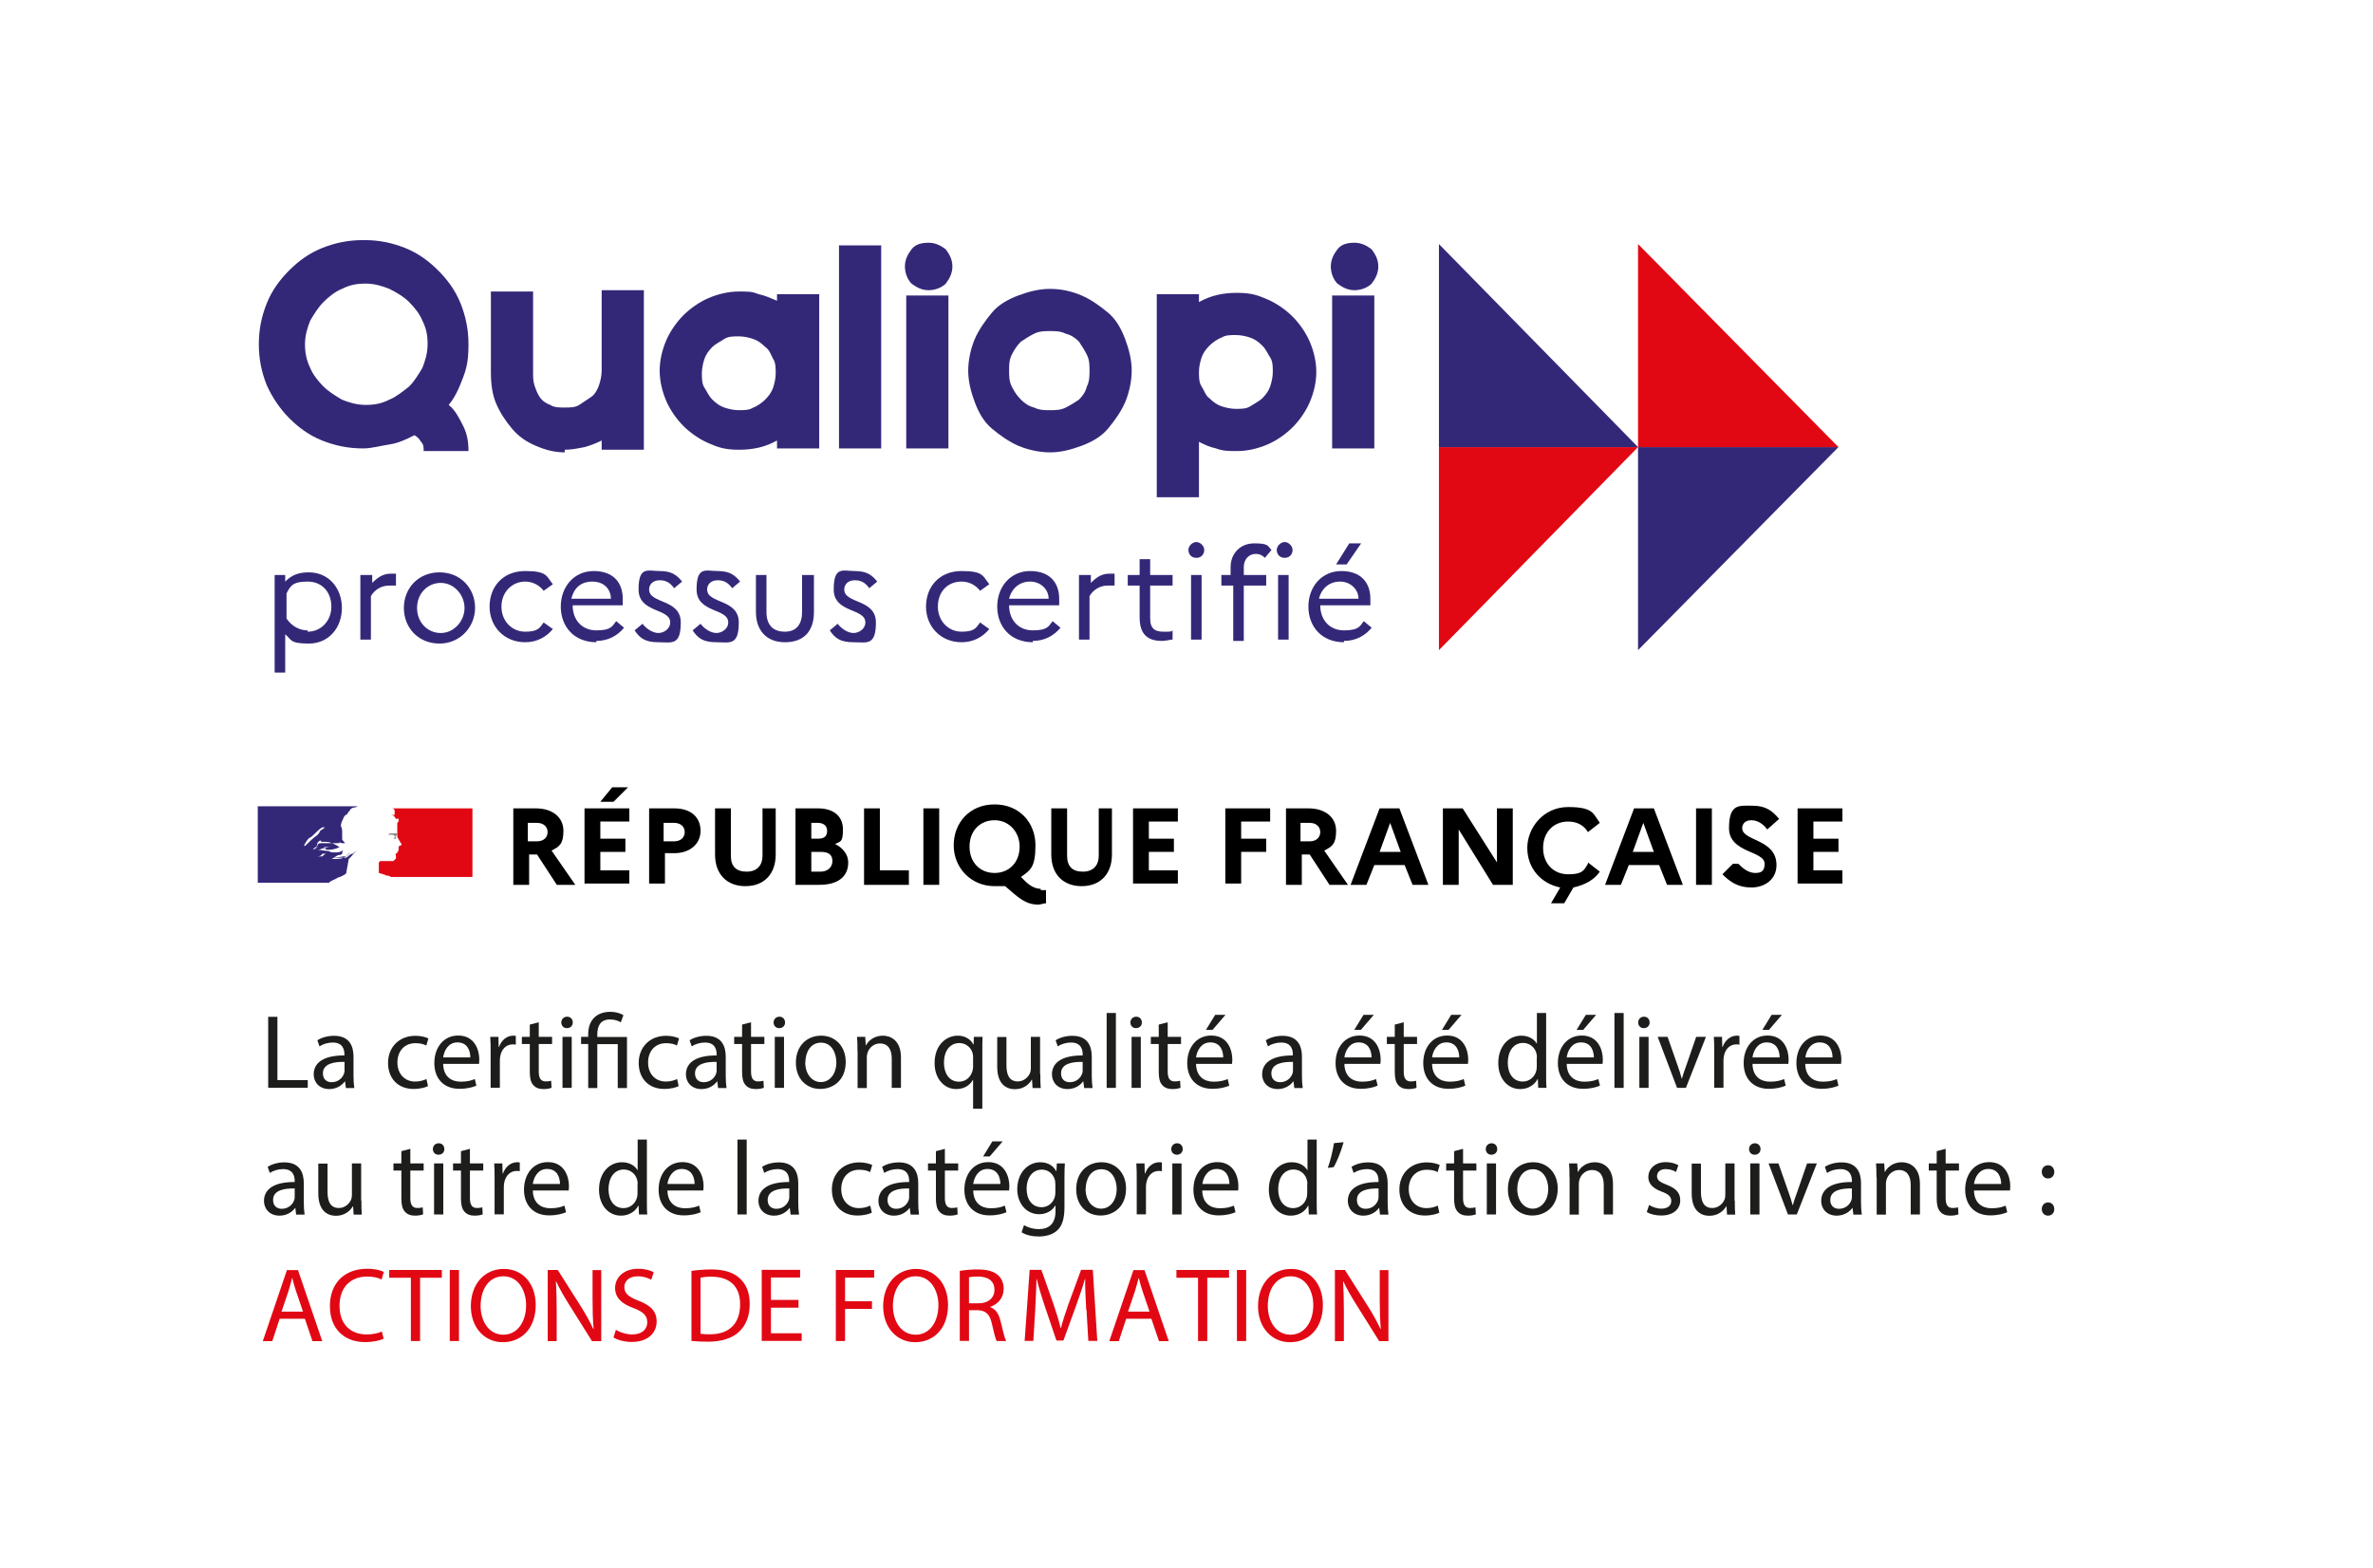 <?xml version="1.0" encoding="UTF-8"?>
<svg id="Calque_1" data-name="Calque 1" xmlns="http://www.w3.org/2000/svg" viewBox="0 0 179.97 118.9">
  <defs>
    <style>
      .cls-1, .cls-2 {
        fill: none;
      }

      .cls-3 {
        fill: #e10814;
      }

      .cls-4 {
        fill: gray;
      }

      .cls-5 {
        fill: #1d1d1b;
      }

      .cls-6 {
        isolation: isolate;
      }

      .cls-7 {
        fill: #fff;
      }

      .cls-2 {
        stroke: #000;
        stroke-miterlimit: 10;
        stroke-width: .2px;
      }

      .cls-8 {
        fill: #332878;
      }
    </style>
  </defs>
  <rect class="cls-7" width="179.97" height="118.9"/>
  <rect class="cls-1" x="19.73" y="18.51" width="119.7" height="31"/>
  <path class="cls-8" d="M20.83,43.61h.8v.5c.5-.5,1-.7,1.8-.7,1.5,0,2.5,1.2,2.5,2.7s-1,2.7-2.5,2.7-1.3-.3-1.8-.7v2.9h-.8v-7.4ZM23.33,47.91c1,0,1.8-.8,1.8-1.9s-.7-1.9-1.8-1.9-1.3.3-1.6.9v1.9c.4.6,1,.9,1.6.9h0v.1Z"/>
  <path class="cls-8" d="M27.43,43.61h.8v.6c.4-.4.8-.7,1.4-.7s.3,0,.4,0v.9h-.5c-.6,0-1.1.3-1.4.8v3.3h-.8v-4.9h.1Z"/>
  <path class="cls-8" d="M36.03,46.11c0,1.4-1.1,2.7-2.7,2.7s-2.7-1.2-2.7-2.7,1.1-2.7,2.7-2.7,2.7,1.2,2.7,2.7ZM35.23,46.11c0-1-.8-1.9-1.8-1.9s-1.8.8-1.8,1.9.8,1.9,1.8,1.9,1.8-.9,1.8-1.9Z"/>
  <path class="cls-8" d="M41.23,47.21l.7.5c-.5.6-1.2,1-2.1,1-1.6,0-2.7-1.2-2.7-2.7s1-2.7,2.7-2.7,1.6.4,2.1,1l-.7.5c-.3-.4-.8-.7-1.4-.7-1,0-1.8.8-1.8,1.9s.8,1.9,1.8,1.9,1.1-.3,1.4-.7Z"/>
  <path class="cls-8" d="M45.23,48.71c-1.7,0-2.7-1.2-2.7-2.7s1-2.7,2.5-2.7,2.2.9,2.2,2.1,0,.4,0,.5h-3.8c0,1.1.7,1.9,1.8,1.9s1.2-.3,1.5-.7l.6.5c-.5.6-1.2,1-2.1,1h0v.1ZM43.43,45.41h2.9c0-.7-.5-1.3-1.4-1.3s-1.4.5-1.6,1.3h.1Z"/>
  <path class="cls-8" d="M48.73,47.31c.3.4.8.7,1.2.7s.9-.3.9-.8c0-1.1-2.4-.7-2.4-2.5s.7-1.4,1.6-1.4,1.3.3,1.7.8l-.6.5c-.3-.4-.6-.6-1.1-.6s-.8.3-.8.7c0,1.1,2.4.7,2.4,2.5s-.7,1.5-1.7,1.5-1.4-.3-1.8-.9l.6-.5h0Z"/>
  <path class="cls-8" d="M53.13,47.31c.3.4.8.7,1.2.7s.9-.3.9-.8c0-1.1-2.4-.7-2.4-2.5s.7-1.4,1.6-1.4,1.3.3,1.7.8l-.6.5c-.3-.4-.6-.6-1.1-.6s-.8.3-.8.7c0,1.1,2.4.7,2.4,2.5s-.7,1.5-1.7,1.5-1.4-.3-1.8-.9l.6-.5h0Z"/>
  <path class="cls-8" d="M60.93,43.61h.8v2.8c0,1.5-.8,2.3-2.2,2.3s-2.2-.9-2.2-2.3v-2.8h.8v2.8c0,1,.5,1.5,1.4,1.5s1.3-.6,1.3-1.5v-2.8h.1Z"/>
  <path class="cls-8" d="M63.53,47.31c.3.4.8.7,1.2.7s.9-.3.9-.8c0-1.1-2.4-.7-2.4-2.5s.7-1.4,1.6-1.4,1.3.3,1.7.8l-.6.5c-.3-.4-.6-.6-1.1-.6s-.8.3-.8.7c0,1.1,2.4.7,2.4,2.5s-.7,1.5-1.7,1.5-1.4-.3-1.8-.9l.6-.5h0Z"/>
  <path class="cls-8" d="M74.33,47.21l.7.5c-.5.6-1.2,1-2.1,1-1.6,0-2.7-1.2-2.7-2.7s1-2.7,2.7-2.7,1.6.4,2.1,1l-.7.5c-.3-.4-.8-.7-1.4-.7-1.1,0-1.8.8-1.8,1.9s.8,1.9,1.8,1.9,1.1-.3,1.4-.7Z"/>
  <path class="cls-8" d="M78.33,48.71c-1.7,0-2.7-1.2-2.7-2.7s1-2.7,2.5-2.7,2.2.9,2.2,2.1,0,.4,0,.5h-3.8c0,1.1.7,1.9,1.8,1.9s1.2-.3,1.5-.7l.6.5c-.5.6-1.2,1-2.1,1h0v.1ZM76.63,45.41h2.9c0-.7-.6-1.3-1.4-1.3s-1.4.5-1.6,1.3h.1Z"/>
  <path class="cls-8" d="M81.93,43.61h.8v.6c.4-.4.8-.7,1.4-.7s.3,0,.4,0v.9h-.5c-.6,0-1.1.3-1.4.8v3.3h-.8v-4.9h.1Z"/>
  <path class="cls-8" d="M86.43,44.41h-.9v-.8h.9v-1.2h.8v1.2h1.7v.8h-1.7v2.5c0,.8.4,1,1,1s.6,0,.7-.1v.7c-.2,0-.5.1-.8.1-1.1,0-1.7-.5-1.7-1.8v-2.5h0v.1Z"/>
  <path class="cls-8" d="M90.13,41.71c0-.3.3-.6.6-.6s.6.3.6.6-.2.6-.6.6-.6-.3-.6-.6ZM90.33,43.61h.8v4.9h-.8v-4.9Z"/>
  <path class="cls-8" d="M93.33,43.61v-.6c0-1,.7-1.8,1.8-1.8s1,.2,1.3.5l-.5.6c-.2-.2-.4-.3-.7-.3-.5,0-.9.4-.9,1v.6h1.7v.8h-1.7v4.2h-.8v-4.2h-.9v-.8h.9-.2Z"/>
  <path class="cls-8" d="M96.83,41.71c0-.3.3-.6.6-.6s.6.3.6.6-.2.6-.6.6-.6-.3-.6-.6ZM96.93,43.61h.8v4.9h-.8v-4.9Z"/>
  <path class="cls-8" d="M101.93,48.71c-1.7,0-2.7-1.2-2.7-2.7s1-2.7,2.5-2.7,2.2.9,2.2,2.1,0,.4,0,.5h-3.8c0,1.1.7,1.9,1.8,1.9s1.2-.3,1.5-.7l.6.5c-.5.6-1.2,1-2.1,1h0v.1ZM100.13,45.41h2.9c0-.7-.6-1.3-1.4-1.3s-1.4.5-1.6,1.3h.1ZM101.33,42.81l1-1.6h.9l-1.1,1.6h-.8Z"/>
  <polygon class="cls-3" points="109.13 33.91 124.23 33.91 109.13 49.31 109.13 33.91"/>
  <polygon class="cls-8" points="109.13 33.91 124.23 33.91 109.13 18.51 109.13 33.91"/>
  <polygon class="cls-8" points="124.23 33.91 139.43 33.91 124.23 49.31 124.23 33.91"/>
  <polygon class="cls-3" points="124.23 33.91 139.43 33.91 124.23 18.51 124.23 33.91"/>
  <path class="cls-8" d="M26.45,65.15l.2-.2h0c.1-.1.2-.3.4-.4h.1-.1.1c-.1,0-.2,0-.4.2h0c-.2,0-.3.2-.5.3h-1.1s-.1,0-.2.1h0l-.2.2h0s.1,0,.2-.1h.1-.2c.4-.3.8-.2,1.2-.3h.1s.1,0,.2-.1l.2-.2h0c-.1.2-.3.3-.5.4s-.5.1-.7.1h-.2c.2-.1.3-.2.5-.3h0c.1,0,.2,0,.3-.1h-.1.1s0-.2.1-.3h0c-.1.1-.3.2-.5.2h-.3s-.2,0-.3-.1c-.3,0-.6-.1-.9-.1.1,0,.2,0,.4-.1.2,0,.4-.1.6-.1h-1.1c.1-.2.2-.3.4-.3h1.4s0-.2-.1-.2h0s.1.2.3.2h.2c0-.1-.2-.2-.2-.3h0v-.5c0-.2,0-.3-.1-.5,0-.2.1-.4.2-.6,0-.1.2-.3.3-.3,0-.1.1-.2.2-.3,0-.1.2-.2.3-.2s.3-.1.3-.1h-7.6v5.8h5.4c.2-.2.4-.2.7-.4.1,0,.5-.2.6-.3M24.75,64.35h.1-.2M23.05,64.15h0c.1-.2.2-.4.4-.6.1,0,.3-.2.4-.3.2-.2.4-.4.6-.5h.3-.1c-.1.1-.3.2-.4.3,0,.1-.1.2-.2.3h0c-.3.2-.6.5-.9.8M23.95,63.45h0s0,0,0,0M24.55,65.05h0M24.35,64.95h-.3c.1,0,.3,0,.4-.2h.3c-.1,0-.2.1-.3.2M24.55,64.25h-.4c-.1,0-.2.1-.4.2h0c0-.1.2-.2.3-.3h0l.1-.1h.1-.1.1-.2c0-.1.1-.3.3-.3h0v.1h.5-.1c.3,0,.7.2,1,.4-.2.1-.5.2-.8.2h-.2"/>
  <path class="cls-3" d="M35.83,61.31h-6.3.2s.2,0,.2.2v.3h-.3c.2,0,.3.1.4.3h.1c.1,0,0,0,0,0h0s0-.1.1,0v.2l-.1.1h0v1s0,.2.1.2c0,0,0,.1.1.2,0,.1.2.2.1.3,0,0-.1,0-.2.1v.2s0,.2-.1.2h0v.1s-.2,0-.1.2v.2s-.1.1-.2.2h-1l-.1.1h0v.1h0v.7s.4.1.6.2c.1,0,.2,0,.3.1h6.2v-5.8h0v.6Z"/>
  <path class="cls-4" d="M29.93,63.41h.1s-.1.1-.2.2h-.1.2-.1.2v-.2h0s.1-.1.1-.2h-.5s-.1,0-.2.1h.4"/>
  <path d="M38.83,61.31h1.8c1.3,0,2.1.7,2.1,1.7s-.3,1.2-.9,1.5l1.8,2.6h-1.4l-1.5-2.3h-.6v2.3h-1.2v-5.8h-.1ZM40.03,62.31v1.5h.7c.5,0,.8-.3.8-.7s-.3-.7-.8-.7h-.7v-.1Z"/>
  <path d="M44.33,61.31h3.4v1h-2.2v1.3h1.9v1h-1.9v1.4h2.2v1h-3.4v-5.8.1ZM45.53,60.81l.9-1.1h1.2l-1.1,1.1h-1.1.1Z"/>
  <path d="M49.23,61.31h1.9c1.3,0,2,.7,2,1.7s-.8,1.7-2,1.7h-.7v2.3h-1.2v-5.8.1ZM50.33,62.31v1.5h.8c.5,0,.8-.3.8-.7s-.3-.7-.8-.7h-.8v-.1Z"/>
  <path d="M57.63,61.31h1.2v3.5c0,1.5-.9,2.4-2.3,2.4s-2.3-.9-2.3-2.4v-3.5h1.2v3.6c0,.8.4,1.2,1.2,1.2s1.2-.5,1.2-1.2v-3.6h-.2Z"/>
  <path d="M60.33,61.31h1.7c1.2,0,1.9.6,1.9,1.6s-.2.9-.6,1.1c.6.3,1,.8,1,1.4,0,1.1-.8,1.7-2.2,1.7h-1.8v-5.8h0ZM61.53,62.31v1.3h.5c.5,0,.7-.2.7-.6s-.3-.6-.7-.6h-.5v-.1ZM61.53,64.61v1.5h.7c.5,0,.9-.3.9-.8s-.3-.7-.9-.7c0,0-.7,0-.7,0Z"/>
  <path d="M65.53,61.31h1.2v4.7h2.2v1.1h-3.4s0-5.8,0-5.8Z"/>
  <path d="M70.03,61.31h1.2v5.8h-1.2v-5.8Z"/>
  <path d="M78.93,67.51h.4v1c-.2,0-.4.1-.6.1-.7,0-1.2-.3-1.8-.8l-.7-.6h-.8c-1.8,0-3.1-1.4-3.1-3.1s1.2-3.1,3.1-3.1,3.1,1.4,3.1,3.1-.4,1.9-1.1,2.4l.3.3c.4.4.8.6,1.2.6h0v.1ZM77.33,64.21c0-1.1-.8-2-1.9-2s-1.9.8-1.9,2,.8,2,1.9,2,1.9-.8,1.9-2Z"/>
  <path d="M83.13,61.31h1.2v3.5c0,1.5-.9,2.4-2.3,2.4s-2.3-.9-2.3-2.4v-3.5h1.2v3.6c0,.8.4,1.2,1.2,1.2s1.2-.5,1.2-1.2v-3.6h-.2Z"/>
  <path d="M85.93,61.31h3.4v1h-2.2v1.3h1.9v1h-1.9v1.4h2.2v1h-3.4v-5.8.1Z"/>
  <path d="M92.93,61.31h3.4v1h-2.2v1.3h1.9v1h-1.9v2.4h-1.2v-5.8.1Z"/>
  <path d="M97.43,61.31h1.8c1.3,0,2.1.7,2.1,1.7s-.3,1.2-.9,1.5l1.8,2.6h-1.4l-1.5-2.3h-.6v2.3h-1.2v-5.8h-.1ZM98.63,62.31v1.5h.7c.5,0,.8-.3.8-.7s-.3-.7-.8-.7h-.7v-.1Z"/>
  <path d="M104.63,61.31h1.5l2.2,5.8h-1.2l-.6-1.5h-2.3l-.6,1.5h-1.2s2.2-5.8,2.2-5.8ZM106.23,64.61l-.8-2.2-.8,2.2h1.6Z"/>
  <path d="M109.43,61.31h1.5l2.6,4.1v-4.1h1.2v5.8h-1.5l-2.6-4.2v4.2h-1.2v-5.8Z"/>
  <path d="M120.43,65.41l.9.7c-.4.6-1.1,1-2,1.2l-.7,1.2h-1l.7-1.2c-1.5-.3-2.5-1.5-2.5-3s1.2-3.1,3.1-3.1,1.9.5,2.4,1.2l-.9.7c-.3-.5-.8-.8-1.5-.8-1.1,0-1.9.8-1.9,2s.8,2,1.9,2,1.2-.3,1.5-.8h0v-.1Z"/>
  <path d="M123.93,61.31h1.5l2.2,5.8h-1.2l-.6-1.5h-2.3l-.6,1.5h-1.2s2.2-5.8,2.2-5.8ZM125.43,64.61l-.8-2.2-.8,2.2h1.6Z"/>
  <path d="M128.63,61.31h1.2v5.8h-1.2v-5.8Z"/>
  <path d="M131.83,65.51c.4.4.8.7,1.3.7s.7-.2.7-.7c0-1-2.7-.8-2.7-2.7s.8-1.7,1.8-1.7,1.5.4,2,1l-.9.8c-.3-.4-.7-.7-1.2-.7s-.7.3-.7.6c0,1,2.6.8,2.6,2.8,0,1.1-.9,1.7-1.9,1.7s-1.6-.4-2.2-1l.8-.8h.4Z"/>
  <path d="M136.33,61.31h3.4v1h-2.2v1.3h1.9v1h-1.9v1.4h2.2v1h-3.4v-5.8.1Z"/>
  <path class="cls-8" d="M27.63,18.21c1.1,0,2.1.2,3.1.6s1.8,1,2.5,1.7,1.3,1.5,1.7,2.5c.4,1,.6,2,.6,3.1s-.1,1.7-.4,2.5-.6,1.5-1.1,2.1c.5.4.8,1,1.1,1.6.3.6.4,1.2.4,1.9h-3.4c0-.3,0-.5-.2-.7-.1-.2-.3-.4-.5-.5-.6.3-1.2.6-1.9.7-.7.1-1.3.3-2,.3-1.1,0-2.1-.2-3.1-.6s-1.8-1-2.5-1.7-1.3-1.6-1.7-2.5c-.4-1-.6-2-.6-3.1s.2-2.1.6-3.1,1-1.8,1.7-2.5,1.5-1.3,2.5-1.7,2-.6,3.1-.6h.1ZM23.13,26.11c0,.6.1,1.2.4,1.8.2.5.6,1,1,1.4s.9.7,1.4,1c.5.2,1.1.4,1.8.4s1.2-.1,1.8-.4c.5-.2,1-.6,1.5-1,.4-.4.7-.9,1-1.4.2-.5.4-1.1.4-1.8s-.1-1.2-.4-1.8c-.2-.5-.6-1-1-1.4s-.9-.7-1.5-1c-.5-.2-1.1-.4-1.8-.4s-1.2.1-1.8.4c-.5.2-1,.6-1.4,1s-.7.9-1,1.4c-.2.5-.4,1.1-.4,1.8Z"/>
  <path class="cls-8" d="M42.83,34.31c-.8,0-1.5-.2-2.2-.5s-1.3-.7-1.8-1.3-.9-1.2-1.2-1.9-.4-1.5-.4-2.4v-6.1h3.2v6.1c0,.4,0,.7.1,1s.2.6.4.9.5.5.8.6c.3.2.7.2,1.1.2s.8,0,1.1-.2.6-.4.9-.6.5-.6.6-.9.2-.7.2-1.1v-6.1h3.2v12.1h-3.2v-.7c-.4.2-.9.4-1.3.5-.5.1-1,.2-1.5.2h0v.2Z"/>
  <path class="cls-8" d="M58.93,22.31h3.2v11.7h-3.2v-.6c-.9.5-1.8.7-2.9.7s-1.6-.2-2.3-.5-1.4-.8-1.9-1.3-1-1.2-1.3-1.9c-.3-.7-.5-1.5-.5-2.3s.2-1.6.5-2.3c.3-.7.8-1.4,1.3-1.9s1.2-1,1.9-1.3,1.5-.5,2.3-.5,1,0,1.5.2c.5.1.9.3,1.4.5v-.6h0v.1ZM56.03,31.11c.4,0,.8,0,1.1-.2.3-.1.7-.4.9-.6.3-.3.5-.6.6-.9s.2-.7.2-1.1,0-.8-.2-1.1c-.2-.4-.3-.7-.6-.9-.3-.3-.6-.5-.9-.6-.3-.1-.7-.2-1.1-.2s-.8,0-1.1.2-.7.4-.9.6c-.3.3-.5.6-.6.9s-.2.7-.2,1.1,0,.8.2,1.1c.2.3.3.6.6.9s.6.5.9.6.7.2,1.1.2Z"/>
  <path class="cls-8" d="M66.83,18.61v15.4h-3.2v-15.4s3.2,0,3.2,0Z"/>
  <path class="cls-8" d="M70.43,18.41c.5,0,.9.2,1.3.5.3.4.5.8.5,1.3s-.2.9-.5,1.3c-.3.3-.8.5-1.3.5s-.9-.2-1.3-.5c-.3-.3-.5-.8-.5-1.3s.2-.9.5-1.3.8-.5,1.3-.5ZM71.53,22.41h.4v11.6h-3.2v-11.6s2.8,0,2.8,0Z"/>
  <path class="cls-8" d="M79.63,21.91c.9,0,1.7.2,2.4.5s1.4.8,2,1.3,1,1.2,1.3,2,.5,1.6.5,2.4-.2,1.7-.5,2.4-.8,1.4-1.3,2-1.2,1-2,1.3c-.8.3-1.6.5-2.4.5s-1.7-.2-2.4-.5-1.4-.8-2-1.3-1-1.2-1.3-2-.5-1.6-.5-2.4.2-1.7.5-2.4.8-1.4,1.3-2,1.2-1,2-1.3,1.6-.5,2.4-.5ZM79.63,31.11c.4,0,.8,0,1.2-.2s.7-.4,1-.6c.3-.3.5-.6.6-1,.2-.4.2-.8.2-1.2s0-.8-.2-1.2c-.2-.4-.4-.7-.6-1-.3-.3-.6-.5-1-.6-.4-.2-.8-.2-1.2-.2s-.8,0-1.2.2-.7.4-1,.6c-.3.3-.5.6-.7,1s-.2.8-.2,1.2,0,.8.2,1.2c.2.4.4.7.7,1,.3.3.6.5,1,.6.4.2.8.2,1.2.2Z"/>
  <path class="cls-8" d="M93.73,34.21c-.5,0-1,0-1.5-.2-.5-.1-.9-.3-1.3-.5v4.2h-3.2v-15.4h3.2v.6c.9-.5,1.8-.7,2.9-.7s1.6.2,2.3.5,1.4.8,1.9,1.3,1,1.2,1.3,1.9.5,1.5.5,2.3-.2,1.6-.5,2.3c-.3.7-.8,1.4-1.3,1.9s-1.2,1-1.9,1.3c-.7.3-1.5.5-2.3.5h-.1ZM93.73,25.41c-.4,0-.8,0-1.1.2-.3.1-.7.4-.9.6-.3.3-.5.6-.6.9s-.2.7-.2,1.1,0,.8.2,1.1.3.7.6.9c.3.3.6.5.9.6s.7.2,1.1.2.8,0,1.1-.2.7-.4.9-.6c.3-.3.5-.6.6-.9s.2-.7.2-1.1,0-.8-.2-1.1c-.2-.3-.3-.6-.6-.9-.3-.3-.6-.5-.9-.6s-.7-.2-1.1-.2Z"/>
  <path class="cls-8" d="M102.73,18.41c.5,0,.9.2,1.3.5.3.4.5.8.5,1.3s-.2.9-.5,1.3c-.3.3-.8.5-1.3.5s-.9-.2-1.3-.5c-.3-.3-.5-.8-.5-1.3s.2-.9.5-1.3.8-.5,1.3-.5ZM103.83,22.41h.4v11.6h-3.2v-11.6s2.8,0,2.8,0Z"/>
  <line class="cls-2" x1="125.73" y1="63.91" x2="125.73" y2="65.31"/>
  <g id="Cartouche_Charte" data-name="Cartouche Charte">
    <g class="cls-6">
      <g class="cls-6">
        <g class="cls-6">
          <path class="cls-5" d="M20.34,77.12h.7v4.8h2.3v.58h-3v-5.39Z"/>
          <path class="cls-5" d="M26.23,82.51l-.06-.49h-.02c-.22.3-.63.58-1.18.58-.78,0-1.18-.55-1.18-1.11,0-.94.83-1.45,2.33-1.44v-.08c0-.32-.09-.9-.88-.9-.36,0-.74.11-1.01.29l-.16-.46c.32-.21.78-.34,1.27-.34,1.18,0,1.47.81,1.47,1.58v1.45c0,.34.02.66.06.93h-.64ZM26.13,80.54c-.77-.02-1.64.12-1.64.87,0,.46.3.67.66.67.5,0,.82-.32.94-.65.02-.07.04-.15.04-.22v-.67Z"/>
        </g>
      </g>
      <g class="cls-6">
        <g class="cls-6">
          <path class="cls-5" d="M32.47,82.37c-.18.1-.59.22-1.11.22-1.17,0-1.93-.79-1.93-1.97s.82-2.06,2.08-2.06c.42,0,.78.1.98.2l-.16.54c-.17-.1-.43-.18-.82-.18-.89,0-1.37.66-1.37,1.46,0,.9.58,1.45,1.34,1.45.4,0,.66-.1.86-.19l.12.53Z"/>
        </g>
      </g>
      <g class="cls-6">
        <g class="cls-6">
          <path class="cls-5" d="M33.61,80.7c.02.95.62,1.34,1.33,1.34.5,0,.81-.09,1.07-.2l.12.5c-.25.11-.67.24-1.29.24-1.19,0-1.9-.78-1.9-1.95s.69-2.09,1.81-2.09c1.26,0,1.6,1.11,1.6,1.82,0,.14-.02.26-.02.33h-2.72ZM35.67,80.2c0-.45-.18-1.14-.98-1.14-.71,0-1.02.66-1.08,1.14h2.05Z"/>
        </g>
      </g>
      <g class="cls-6">
        <g class="cls-6">
          <path class="cls-5" d="M37.21,79.85c0-.46,0-.85-.03-1.21h.62l.02.76h.03c.18-.52.6-.85,1.07-.85.08,0,.14,0,.2.02v.66c-.07-.02-.14-.02-.24-.02-.5,0-.85.38-.94.9-.02.1-.03.21-.03.33v2.06h-.7v-2.66Z"/>
        </g>
      </g>
      <g class="cls-6">
        <g class="cls-6">
          <path class="cls-5" d="M40.86,77.53v1.11h1.01v.54h-1.01v2.09c0,.48.14.75.53.75.18,0,.32-.02.41-.05l.03.53c-.14.06-.35.1-.62.1-.33,0-.59-.1-.76-.3-.2-.21-.27-.55-.27-1.01v-2.11h-.6v-.54h.6v-.93l.69-.18Z"/>
          <path class="cls-5" d="M43.44,77.55c0,.24-.17.43-.45.43-.25,0-.42-.19-.42-.43s.18-.44.44-.44.43.19.43.44ZM42.66,82.51v-3.87h.7v3.87h-.7Z"/>
          <path class="cls-5" d="M44.61,82.51v-3.33h-.54v-.54h.54v-.21c0-1.02.6-1.69,1.69-1.69.36,0,.78.11.98.26l-.2.54c-.17-.12-.47-.22-.82-.22-.74,0-.96.52-.96,1.14v.19h2.25v3.87h-.7v-3.33h-1.55v3.33h-.7Z"/>
          <path class="cls-5" d="M51.48,82.37c-.18.1-.59.22-1.11.22-1.17,0-1.93-.79-1.93-1.97s.82-2.06,2.08-2.06c.42,0,.78.1.98.2l-.16.54c-.17-.1-.43-.18-.82-.18-.89,0-1.37.66-1.37,1.46,0,.9.58,1.45,1.34,1.45.4,0,.66-.1.86-.19l.12.53Z"/>
        </g>
      </g>
      <g class="cls-6">
        <g class="cls-6">
          <path class="cls-5" d="M54.46,82.51l-.06-.49h-.02c-.22.3-.63.58-1.18.58-.78,0-1.18-.55-1.18-1.11,0-.94.83-1.45,2.33-1.44v-.08c0-.32-.09-.9-.88-.9-.36,0-.74.11-1.01.29l-.16-.46c.32-.21.78-.34,1.27-.34,1.18,0,1.47.81,1.47,1.58v1.45c0,.34.02.66.06.93h-.64ZM54.35,80.54c-.77-.02-1.64.12-1.64.87,0,.46.3.67.66.67.5,0,.82-.32.94-.65.02-.07.04-.15.04-.22v-.67Z"/>
        </g>
      </g>
      <g class="cls-6">
        <g class="cls-6">
          <path class="cls-5" d="M56.96,77.53v1.11h1.01v.54h-1.01v2.09c0,.48.14.75.53.75.18,0,.32-.02.41-.05l.03.53c-.14.06-.35.1-.62.1-.33,0-.59-.1-.76-.3-.2-.21-.27-.55-.27-1.01v-2.11h-.6v-.54h.6v-.93l.69-.18Z"/>
          <path class="cls-5" d="M59.54,77.55c0,.24-.17.43-.45.43-.25,0-.42-.19-.42-.43s.18-.44.44-.44.43.19.43.44ZM58.76,82.51v-3.87h.7v3.87h-.7Z"/>
          <path class="cls-5" d="M64.14,80.54c0,1.43-.99,2.05-1.93,2.05-1.05,0-1.85-.77-1.85-1.99,0-1.29.85-2.05,1.92-2.05s1.86.81,1.86,1.99ZM61.07,80.58c0,.85.49,1.49,1.18,1.49s1.18-.63,1.18-1.5c0-.66-.33-1.49-1.16-1.49s-1.19.77-1.19,1.5Z"/>
          <path class="cls-5" d="M65.03,79.69c0-.4,0-.73-.03-1.05h.62l.04.64h.02c.19-.37.64-.73,1.28-.73.54,0,1.37.32,1.37,1.65v2.31h-.7v-2.23c0-.62-.23-1.14-.9-1.14-.46,0-.82.33-.94.72-.03.09-.05.21-.05.33v2.33h-.7v-2.82Z"/>
          <path class="cls-5" d="M73.8,81.91h-.02c-.21.38-.64.69-1.26.69-.9,0-1.64-.78-1.64-1.96,0-1.45.94-2.09,1.75-2.09.6,0,1,.3,1.19.67h.02l.02-.58h.66c-.02.33-.02.66-.02,1.06v4.39h-.7v-2.18ZM73.8,80.21c0-.1,0-.21-.03-.3-.1-.43-.48-.8-1.01-.8-.73,0-1.17.62-1.17,1.49,0,.77.37,1.44,1.14,1.44.46,0,.85-.28,1.01-.77.03-.1.06-.23.06-.34v-.73Z"/>
          <path class="cls-5" d="M78.9,81.46c0,.4,0,.75.03,1.06h-.62l-.04-.63h-.02c-.18.31-.59.72-1.28.72-.61,0-1.34-.34-1.34-1.7v-2.26h.7v2.14c0,.74.22,1.23.86,1.23.47,0,.8-.33.93-.64.04-.1.06-.23.06-.36v-2.38h.7v2.81Z"/>
          <path class="cls-5" d="M82.22,82.51l-.06-.49h-.02c-.22.3-.63.58-1.18.58-.78,0-1.18-.55-1.18-1.11,0-.94.83-1.45,2.33-1.44v-.08c0-.32-.09-.9-.88-.9-.36,0-.74.11-1.01.29l-.16-.46c.32-.21.78-.34,1.27-.34,1.18,0,1.47.81,1.47,1.58v1.45c0,.34.02.66.06.93h-.64ZM82.11,80.54c-.77-.02-1.64.12-1.64.87,0,.46.3.67.66.67.5,0,.82-.32.94-.65.02-.07.04-.15.04-.22v-.67Z"/>
          <path class="cls-5" d="M83.93,76.83h.7v5.68h-.7v-5.68Z"/>
          <path class="cls-5" d="M86.6,77.55c0,.24-.17.43-.45.43-.25,0-.42-.19-.42-.43s.18-.44.44-.44.43.19.43.44ZM85.82,82.51v-3.87h.7v3.87h-.7Z"/>
        </g>
      </g>
      <g class="cls-6">
        <g class="cls-6">
          <path class="cls-5" d="M88.56,77.53v1.11h1.01v.54h-1.01v2.09c0,.48.14.75.53.75.18,0,.32-.02.41-.05l.03.53c-.14.06-.35.1-.62.1-.33,0-.59-.1-.76-.3-.2-.21-.27-.55-.27-1.01v-2.11h-.6v-.54h.6v-.93l.69-.18Z"/>
        </g>
      </g>
      <g class="cls-6">
        <g class="cls-6">
          <path class="cls-5" d="M90.71,80.7c.02.95.62,1.34,1.33,1.34.5,0,.81-.09,1.07-.2l.12.5c-.25.11-.67.24-1.29.24-1.19,0-1.9-.78-1.9-1.95s.69-2.09,1.82-2.09c1.26,0,1.6,1.11,1.6,1.82,0,.14-.02.26-.02.33h-2.72ZM92.77,80.2c0-.45-.18-1.14-.98-1.14-.71,0-1.02.66-1.08,1.14h2.05ZM92.94,76.97l-.98,1.14h-.5l.7-1.14h.78Z"/>
          <path class="cls-5" d="M98.16,82.51l-.06-.49h-.02c-.22.3-.63.58-1.18.58-.78,0-1.18-.55-1.18-1.11,0-.94.83-1.45,2.33-1.44v-.08c0-.32-.09-.9-.88-.9-.36,0-.74.11-1.01.29l-.16-.46c.32-.21.78-.34,1.27-.34,1.18,0,1.47.81,1.47,1.58v1.45c0,.34.02.66.06.93h-.64ZM98.06,80.54c-.77-.02-1.64.12-1.64.87,0,.46.3.67.66.67.5,0,.82-.32.94-.65.02-.07.04-.15.04-.22v-.67Z"/>
          <path class="cls-5" d="M101.96,80.7c.02.95.62,1.34,1.33,1.34.5,0,.81-.09,1.07-.2l.12.5c-.25.11-.67.24-1.29.24-1.19,0-1.9-.78-1.9-1.95s.69-2.09,1.82-2.09c1.26,0,1.6,1.11,1.6,1.82,0,.14-.02.26-.02.33h-2.72ZM104.02,80.2c0-.45-.18-1.14-.98-1.14-.71,0-1.02.66-1.08,1.14h2.05ZM104.19,76.97l-.98,1.14h-.5l.7-1.14h.78Z"/>
        </g>
      </g>
      <g class="cls-6">
        <g class="cls-6">
          <path class="cls-5" d="M106.46,77.53v1.11h1.01v.54h-1.01v2.09c0,.48.14.75.53.75.18,0,.32-.02.41-.05l.03.53c-.14.06-.35.1-.62.1-.33,0-.59-.1-.76-.3-.2-.21-.27-.55-.27-1.01v-2.11h-.6v-.54h.6v-.93l.69-.18Z"/>
        </g>
      </g>
      <g class="cls-6">
        <g class="cls-6">
          <path class="cls-5" d="M108.61,80.7c.02.95.62,1.34,1.33,1.34.5,0,.81-.09,1.07-.2l.12.5c-.25.11-.67.24-1.29.24-1.19,0-1.9-.78-1.9-1.95s.69-2.09,1.81-2.09c1.26,0,1.6,1.11,1.6,1.82,0,.14-.02.26-.02.33h-2.72ZM110.67,80.2c0-.45-.18-1.14-.98-1.14-.71,0-1.02.66-1.08,1.14h2.05ZM110.84,76.97l-.98,1.14h-.5l.7-1.14h.78Z"/>
          <path class="cls-5" d="M117.26,76.83v4.68c0,.34,0,.74.03,1h-.63l-.03-.67h-.02c-.22.43-.69.76-1.32.76-.94,0-1.66-.79-1.66-1.97,0-1.29.79-2.08,1.74-2.08.59,0,.99.28,1.17.59h.02v-2.31h.7ZM116.56,80.22c0-.09,0-.21-.03-.3-.1-.45-.49-.82-1.02-.82-.73,0-1.16.64-1.16,1.5,0,.78.38,1.43,1.14,1.43.47,0,.9-.31,1.03-.84.02-.1.03-.19.03-.3v-.67Z"/>
          <path class="cls-5" d="M118.82,80.7c.02.95.62,1.34,1.33,1.34.5,0,.81-.09,1.07-.2l.12.5c-.25.11-.67.24-1.29.24-1.19,0-1.9-.78-1.9-1.95s.69-2.09,1.81-2.09c1.26,0,1.6,1.11,1.6,1.82,0,.14-.02.26-.02.33h-2.72ZM120.88,80.2c0-.45-.18-1.14-.98-1.14-.71,0-1.02.66-1.08,1.14h2.05ZM121.05,76.97l-.98,1.14h-.5l.7-1.14h.78Z"/>
          <path class="cls-5" d="M122.44,76.83h.7v5.68h-.7v-5.68Z"/>
          <path class="cls-5" d="M125.11,77.55c0,.24-.17.43-.45.43-.25,0-.42-.19-.42-.43s.18-.44.44-.44.43.19.43.44ZM124.33,82.51v-3.87h.7v3.87h-.7Z"/>
          <path class="cls-5" d="M126.47,78.64l.76,2.17c.13.35.23.67.31.99h.02c.09-.32.2-.64.33-.99l.75-2.17h.74l-1.52,3.87h-.67l-1.47-3.87h.75Z"/>
        </g>
      </g>
      <g class="cls-6">
        <g class="cls-6">
          <path class="cls-5" d="M130.01,79.85c0-.46,0-.85-.03-1.21h.62l.02.76h.03c.18-.52.6-.85,1.07-.85.08,0,.14,0,.2.02v.66c-.07-.02-.14-.02-.24-.02-.5,0-.85.38-.94.9-.02.1-.03.21-.03.33v2.06h-.7v-2.66Z"/>
        </g>
      </g>
      <g class="cls-6">
        <g class="cls-6">
          <path class="cls-5" d="M132.91,80.7c.02.95.62,1.34,1.33,1.34.5,0,.81-.09,1.07-.2l.12.5c-.25.11-.67.24-1.29.24-1.19,0-1.9-.78-1.9-1.95s.69-2.09,1.81-2.09c1.26,0,1.6,1.11,1.6,1.82,0,.14-.02.26-.02.33h-2.72ZM134.97,80.2c0-.45-.18-1.14-.98-1.14-.71,0-1.02.66-1.08,1.14h2.05ZM135.14,76.97l-.98,1.14h-.5l.7-1.14h.78Z"/>
          <path class="cls-5" d="M136.91,80.7c.02.95.62,1.34,1.33,1.34.5,0,.81-.09,1.07-.2l.12.5c-.25.11-.67.24-1.29.24-1.19,0-1.9-.78-1.9-1.95s.69-2.09,1.81-2.09c1.26,0,1.6,1.11,1.6,1.82,0,.14-.02.26-.02.33h-2.72ZM138.98,80.2c0-.45-.18-1.14-.98-1.14-.71,0-1.02.66-1.08,1.14h2.05Z"/>
        </g>
      </g>
      <g class="cls-6">
        <g class="cls-6">
          <path class="cls-5" d="M22.46,92.11l-.06-.49h-.02c-.22.3-.63.58-1.18.58-.78,0-1.18-.55-1.18-1.11,0-.94.83-1.45,2.33-1.44v-.08c0-.32-.09-.9-.88-.9-.36,0-.74.11-1.01.29l-.16-.46c.32-.21.78-.34,1.27-.34,1.18,0,1.47.81,1.47,1.58v1.45c0,.34.02.66.06.93h-.64ZM22.35,90.14c-.77-.02-1.64.12-1.64.87,0,.46.3.67.66.67.5,0,.82-.32.94-.65.02-.07.04-.15.04-.22v-.67Z"/>
          <path class="cls-5" d="M27.41,91.06c0,.4,0,.75.03,1.06h-.62l-.04-.63h-.02c-.18.31-.59.72-1.28.72-.61,0-1.34-.34-1.34-1.7v-2.26h.7v2.14c0,.74.22,1.23.86,1.23.47,0,.8-.33.93-.64.04-.1.06-.23.06-.36v-2.38h.7v2.81Z"/>
          <path class="cls-5" d="M31.12,87.13v1.11h1.01v.54h-1.01v2.09c0,.48.14.75.53.75.18,0,.32-.02.41-.05l.03.53c-.14.06-.35.1-.62.1-.33,0-.59-.1-.76-.3-.2-.21-.27-.55-.27-1.01v-2.11h-.6v-.54h.6v-.93l.69-.18Z"/>
          <path class="cls-5" d="M33.7,87.15c0,.24-.17.43-.45.43-.25,0-.42-.19-.42-.43s.18-.44.44-.44.43.19.43.44ZM32.92,92.11v-3.87h.7v3.87h-.7Z"/>
          <path class="cls-5" d="M35.64,87.13v1.11h1.01v.54h-1.01v2.09c0,.48.14.75.53.75.18,0,.32-.02.41-.05l.03.53c-.14.06-.35.1-.62.1-.33,0-.59-.1-.76-.3-.2-.21-.27-.55-.27-1.01v-2.11h-.6v-.54h.6v-.93l.69-.18Z"/>
        </g>
      </g>
      <g class="cls-6">
        <g class="cls-6">
          <path class="cls-5" d="M37.51,89.45c0-.46,0-.85-.03-1.21h.62l.02.76h.03c.18-.52.6-.85,1.07-.85.08,0,.14,0,.2.02v.66c-.07-.02-.14-.02-.24-.02-.5,0-.85.38-.94.9-.02.1-.03.21-.03.33v2.06h-.7v-2.66Z"/>
        </g>
      </g>
      <g class="cls-6">
        <g class="cls-6">
          <path class="cls-5" d="M40.41,90.3c.02.95.62,1.34,1.33,1.34.5,0,.81-.09,1.07-.2l.12.5c-.25.11-.67.24-1.29.24-1.19,0-1.9-.78-1.9-1.95s.69-2.09,1.81-2.09c1.26,0,1.6,1.11,1.6,1.82,0,.14-.02.26-.02.33h-2.72ZM42.47,89.8c0-.45-.18-1.14-.98-1.14-.71,0-1.02.66-1.08,1.14h2.05Z"/>
          <path class="cls-5" d="M49.06,86.43v4.68c0,.34,0,.74.03,1h-.63l-.03-.67h-.02c-.22.43-.69.76-1.32.76-.94,0-1.66-.79-1.66-1.97,0-1.29.79-2.08,1.74-2.08.59,0,.99.28,1.17.59h.02v-2.31h.7ZM48.36,89.82c0-.09,0-.21-.03-.3-.1-.45-.49-.82-1.02-.82-.73,0-1.16.64-1.16,1.5,0,.78.38,1.43,1.14,1.43.47,0,.9-.31,1.03-.84.02-.1.03-.19.03-.3v-.67Z"/>
          <path class="cls-5" d="M50.62,90.3c.02.95.62,1.34,1.33,1.34.5,0,.81-.09,1.07-.2l.12.5c-.25.11-.67.24-1.29.24-1.19,0-1.9-.78-1.9-1.95s.69-2.09,1.81-2.09c1.26,0,1.6,1.11,1.6,1.82,0,.14-.02.26-.02.33h-2.72ZM52.68,89.8c0-.45-.18-1.14-.98-1.14-.71,0-1.02.66-1.08,1.14h2.05Z"/>
          <path class="cls-5" d="M55.93,86.43h.7v5.68h-.7v-5.68Z"/>
          <path class="cls-5" d="M59.96,92.11l-.06-.49h-.02c-.22.3-.63.58-1.18.58-.78,0-1.18-.55-1.18-1.11,0-.94.83-1.45,2.33-1.44v-.08c0-.32-.09-.9-.88-.9-.36,0-.74.11-1.01.29l-.16-.46c.32-.21.78-.34,1.27-.34,1.18,0,1.47.81,1.47,1.58v1.45c0,.34.02.66.06.93h-.64ZM59.86,90.14c-.77-.02-1.64.12-1.64.87,0,.46.3.67.66.67.5,0,.82-.32.94-.65.02-.07.04-.15.04-.22v-.67Z"/>
          <path class="cls-5" d="M66.13,91.97c-.18.1-.59.22-1.11.22-1.17,0-1.93-.79-1.93-1.97s.82-2.06,2.08-2.06c.42,0,.78.1.98.2l-.16.54c-.17-.1-.43-.18-.82-.18-.89,0-1.37.66-1.37,1.46,0,.9.58,1.45,1.34,1.45.4,0,.66-.1.86-.19l.12.53Z"/>
        </g>
      </g>
      <g class="cls-6">
        <g class="cls-6">
          <path class="cls-5" d="M69.06,92.11l-.06-.49h-.02c-.22.3-.63.58-1.18.58-.78,0-1.18-.55-1.18-1.11,0-.94.83-1.45,2.33-1.44v-.08c0-.32-.09-.9-.88-.9-.36,0-.74.11-1.01.29l-.16-.46c.32-.21.78-.34,1.27-.34,1.18,0,1.47.81,1.47,1.58v1.45c0,.34.02.66.06.93h-.64ZM68.95,90.14c-.77-.02-1.64.12-1.64.87,0,.46.3.67.66.67.5,0,.82-.32.94-.65.02-.07.04-.15.04-.22v-.67Z"/>
        </g>
      </g>
      <g class="cls-6">
        <g class="cls-6">
          <path class="cls-5" d="M71.66,87.13v1.11h1.01v.54h-1.01v2.09c0,.48.14.75.53.75.18,0,.32-.02.41-.05l.03.53c-.14.06-.35.1-.62.1-.33,0-.59-.1-.76-.3-.2-.21-.27-.55-.27-1.01v-2.11h-.6v-.54h.6v-.93l.69-.18Z"/>
        </g>
      </g>
      <g class="cls-6">
        <g class="cls-6">
          <path class="cls-5" d="M73.81,90.3c.02.95.62,1.34,1.33,1.34.5,0,.81-.09,1.07-.2l.12.5c-.25.11-.67.24-1.29.24-1.19,0-1.9-.78-1.9-1.95s.69-2.09,1.81-2.09c1.26,0,1.6,1.11,1.6,1.82,0,.14-.02.26-.02.33h-2.72ZM75.87,89.8c0-.45-.18-1.14-.98-1.14-.71,0-1.02.66-1.08,1.14h2.05ZM76.04,86.57l-.98,1.14h-.5l.7-1.14h.78Z"/>
          <path class="cls-5" d="M80.76,88.24c-.02.28-.03.59-.03,1.06v2.25c0,.89-.18,1.43-.55,1.77-.38.35-.92.46-1.41.46s-.98-.11-1.29-.32l.18-.54c.26.16.66.3,1.14.3.72,0,1.25-.38,1.25-1.35v-.43h-.02c-.22.36-.63.65-1.23.65-.96,0-1.65-.82-1.65-1.89,0-1.31.86-2.05,1.74-2.05.67,0,1.04.35,1.21.67h.02l.03-.58h.62ZM80.03,89.77c0-.12,0-.22-.04-.32-.13-.41-.47-.74-.98-.74-.67,0-1.15.57-1.15,1.46,0,.76.38,1.39,1.14,1.39.43,0,.82-.27.98-.72.04-.12.06-.26.06-.38v-.7Z"/>
          <path class="cls-5" d="M85.4,90.14c0,1.43-.99,2.05-1.93,2.05-1.05,0-1.85-.77-1.85-1.99,0-1.29.85-2.05,1.92-2.05s1.86.81,1.86,1.99ZM82.33,90.18c0,.85.49,1.49,1.18,1.49s1.18-.63,1.18-1.5c0-.66-.33-1.49-1.16-1.49s-1.19.77-1.19,1.5Z"/>
        </g>
      </g>
      <g class="cls-6">
        <g class="cls-6">
          <path class="cls-5" d="M86.21,89.45c0-.46,0-.85-.03-1.21h.62l.02.76h.03c.18-.52.6-.85,1.07-.85.08,0,.14,0,.2.02v.66c-.07-.02-.14-.02-.24-.02-.5,0-.85.38-.94.9-.02.1-.03.21-.03.33v2.06h-.7v-2.66Z"/>
        </g>
      </g>
      <g class="cls-6">
        <g class="cls-6">
          <path class="cls-5" d="M89.7,87.15c0,.24-.17.43-.45.43-.25,0-.42-.19-.42-.43s.18-.44.44-.44.43.19.43.44ZM88.91,92.11v-3.87h.7v3.87h-.7Z"/>
          <path class="cls-5" d="M91.18,90.3c.02.95.62,1.34,1.33,1.34.5,0,.81-.09,1.07-.2l.12.5c-.25.11-.67.24-1.29.24-1.19,0-1.9-.78-1.9-1.95s.69-2.09,1.81-2.09c1.26,0,1.6,1.11,1.6,1.82,0,.14-.02.26-.02.33h-2.72ZM93.24,89.8c0-.45-.18-1.14-.97-1.14-.71,0-1.02.66-1.08,1.14h2.05Z"/>
        </g>
      </g>
      <g class="cls-6">
        <g class="cls-6">
          <path class="cls-5" d="M99.86,86.43v4.68c0,.34,0,.74.03,1h-.63l-.03-.67h-.02c-.22.43-.69.76-1.32.76-.94,0-1.66-.79-1.66-1.97,0-1.29.79-2.08,1.74-2.08.59,0,.99.28,1.17.59h.02v-2.31h.7ZM99.15,89.82c0-.09,0-.21-.03-.3-.1-.45-.49-.82-1.02-.82-.73,0-1.16.64-1.16,1.5,0,.78.38,1.43,1.14,1.43.47,0,.9-.31,1.03-.84.02-.1.03-.19.03-.3v-.67Z"/>
        </g>
      </g>
      <g class="cls-6">
        <g class="cls-6">
          <path class="cls-5" d="M101.9,86.63c-.18.67-.53,1.53-.75,1.89l-.45.06c.18-.47.38-1.3.47-1.88l.73-.07Z"/>
        </g>
      </g>
      <g class="cls-6">
        <g class="cls-6">
          <path class="cls-5" d="M104.66,92.11l-.06-.49h-.02c-.22.3-.63.58-1.18.58-.78,0-1.18-.55-1.18-1.11,0-.94.83-1.45,2.33-1.44v-.08c0-.32-.09-.9-.88-.9-.36,0-.74.11-1.01.29l-.16-.46c.32-.21.78-.34,1.27-.34,1.18,0,1.47.81,1.47,1.58v1.45c0,.34.02.66.06.93h-.64ZM104.55,90.14c-.77-.02-1.64.12-1.64.87,0,.46.3.67.66.67.5,0,.82-.32.94-.65.02-.07.04-.15.04-.22v-.67Z"/>
        </g>
      </g>
      <g class="cls-6">
        <g class="cls-6">
          <path class="cls-5" d="M109.17,91.97c-.18.1-.59.22-1.11.22-1.17,0-1.93-.79-1.93-1.97s.82-2.06,2.08-2.06c.42,0,.78.1.98.2l-.16.54c-.17-.1-.43-.18-.82-.18-.89,0-1.37.66-1.37,1.46,0,.9.58,1.45,1.34,1.45.4,0,.66-.1.86-.19l.12.53Z"/>
        </g>
      </g>
      <g class="cls-6">
        <g class="cls-6">
          <path class="cls-5" d="M110.96,87.13v1.11h1.01v.54h-1.01v2.09c0,.48.14.75.53.75.18,0,.32-.02.41-.05l.03.53c-.14.06-.35.1-.62.1-.33,0-.59-.1-.76-.3-.2-.21-.27-.55-.27-1.01v-2.11h-.6v-.54h.6v-.93l.69-.18Z"/>
          <path class="cls-5" d="M113.55,87.15c0,.24-.17.43-.45.43-.25,0-.42-.19-.42-.43s.18-.44.44-.44.43.19.43.44ZM112.76,92.11v-3.87h.7v3.87h-.7Z"/>
          <path class="cls-5" d="M118.14,90.14c0,1.43-.99,2.05-1.93,2.05-1.05,0-1.85-.77-1.85-1.99,0-1.29.85-2.05,1.92-2.05s1.86.81,1.86,1.99ZM115.07,90.18c0,.85.49,1.49,1.17,1.49s1.18-.63,1.18-1.5c0-.66-.33-1.49-1.16-1.49s-1.19.77-1.19,1.5Z"/>
          <path class="cls-5" d="M119.03,89.29c0-.4,0-.73-.03-1.05h.62l.04.64h.02c.19-.37.64-.73,1.28-.73.54,0,1.37.32,1.37,1.65v2.31h-.7v-2.23c0-.62-.23-1.14-.9-1.14-.46,0-.82.33-.94.72-.03.09-.05.21-.05.33v2.33h-.7v-2.82Z"/>
          <path class="cls-5" d="M125.07,91.39c.21.14.58.28.93.28.51,0,.75-.26.75-.58s-.2-.52-.72-.71c-.7-.25-1.02-.63-1.02-1.1,0-.62.5-1.14,1.33-1.14.39,0,.74.11.95.24l-.18.51c-.15-.1-.43-.22-.79-.22-.42,0-.65.24-.65.53,0,.32.23.46.74.66.67.26,1.02.59,1.02,1.17,0,.68-.53,1.16-1.45,1.16-.42,0-.82-.1-1.09-.26l.18-.54Z"/>
          <path class="cls-5" d="M131.57,91.06c0,.4,0,.75.03,1.06h-.62l-.04-.63h-.02c-.18.31-.59.72-1.28.72-.61,0-1.34-.34-1.34-1.7v-2.26h.7v2.14c0,.74.22,1.23.86,1.23.47,0,.8-.33.93-.64.04-.1.06-.23.06-.36v-2.38h.7v2.81Z"/>
          <path class="cls-5" d="M133.52,87.15c0,.24-.17.43-.45.43-.25,0-.42-.19-.42-.43s.18-.44.44-.44.43.19.43.44ZM132.74,92.11v-3.87h.7v3.87h-.7Z"/>
        </g>
      </g>
      <g class="cls-6">
        <g class="cls-6">
          <path class="cls-5" d="M134.88,88.24l.76,2.17c.13.35.23.67.31.99h.02c.09-.32.2-.64.33-.99l.75-2.17h.74l-1.52,3.87h-.67l-1.47-3.87h.75Z"/>
        </g>
      </g>
      <g class="cls-6">
        <g class="cls-6">
          <path class="cls-5" d="M140.56,92.11l-.06-.49h-.02c-.22.3-.63.58-1.18.58-.78,0-1.18-.55-1.18-1.11,0-.94.83-1.45,2.33-1.44v-.08c0-.32-.09-.9-.88-.9-.36,0-.74.11-1.01.29l-.16-.46c.32-.21.78-.34,1.27-.34,1.18,0,1.47.81,1.47,1.58v1.45c0,.34.02.66.06.93h-.64ZM140.45,90.14c-.77-.02-1.64.12-1.64.87,0,.46.3.67.66.67.5,0,.82-.32.94-.65.02-.07.04-.15.04-.22v-.67Z"/>
        </g>
      </g>
      <g class="cls-6">
        <g class="cls-6">
          <path class="cls-5" d="M142.31,89.29c0-.4,0-.73-.03-1.05h.62l.04.64h.02c.19-.37.64-.73,1.28-.73.54,0,1.37.32,1.37,1.65v2.31h-.7v-2.23c0-.62-.23-1.14-.89-1.14-.46,0-.82.33-.94.72-.03.09-.05.21-.05.33v2.33h-.7v-2.82Z"/>
        </g>
      </g>
      <g class="cls-6">
        <g class="cls-6">
          <path class="cls-5" d="M147.56,87.13v1.11h1.01v.54h-1.01v2.09c0,.48.14.75.53.75.18,0,.32-.02.41-.05l.03.53c-.14.06-.35.1-.62.1-.33,0-.59-.1-.76-.3-.2-.21-.27-.55-.27-1.01v-2.11h-.6v-.54h.6v-.93l.69-.18Z"/>
        </g>
      </g>
      <g class="cls-6">
        <g class="cls-6">
          <path class="cls-5" d="M149.71,90.3c.02.95.62,1.34,1.33,1.34.5,0,.81-.09,1.07-.2l.12.5c-.25.11-.67.24-1.29.24-1.19,0-1.9-.78-1.9-1.95s.69-2.09,1.82-2.09c1.26,0,1.6,1.11,1.6,1.82,0,.14-.02.26-.02.33h-2.72ZM151.77,89.8c0-.45-.18-1.14-.98-1.14-.71,0-1.02.66-1.08,1.14h2.05Z"/>
          <path class="cls-5" d="M154.85,88.88c0-.3.2-.5.48-.5s.46.21.47.5c0,.28-.18.5-.48.5-.28,0-.47-.22-.47-.5ZM154.85,91.7c0-.29.2-.5.48-.5s.46.21.47.5c0,.28-.18.5-.48.5-.28,0-.47-.22-.47-.5Z"/>
        </g>
      </g>
      <g class="cls-6">
        <g class="cls-6">
          <path class="cls-3" d="M21.21,100.02l-.56,1.7h-.72l1.83-5.39h.84l1.84,5.39h-.74l-.58-1.7h-1.91ZM22.98,99.47l-.53-1.55c-.12-.35-.2-.67-.28-.98h-.02c-.08.32-.17.65-.27.98l-.53,1.56h1.62Z"/>
        </g>
      </g>
      <g class="cls-6">
        <g class="cls-6">
          <path class="cls-3" d="M29.1,101.53c-.26.13-.77.26-1.42.26-1.52,0-2.66-.96-2.66-2.73s1.14-2.83,2.81-2.83c.67,0,1.1.14,1.28.24l-.17.57c-.26-.13-.64-.22-1.09-.22-1.26,0-2.1.81-2.1,2.22,0,1.32.76,2.17,2.07,2.17.42,0,.86-.09,1.14-.22l.14.55Z"/>
        </g>
      </g>
      <g class="cls-6">
        <g class="cls-6">
          <path class="cls-3" d="M31.16,96.91h-1.64v-.59h3.99v.59h-1.65v4.8h-.7v-4.8Z"/>
          <path class="cls-3" d="M34.81,96.32v5.39h-.7v-5.39h.7Z"/>
          <path class="cls-3" d="M40.63,98.96c0,1.85-1.13,2.84-2.5,2.84s-2.42-1.1-2.42-2.73c0-1.71,1.06-2.83,2.5-2.83s2.42,1.13,2.42,2.73ZM36.45,99.05c0,1.15.62,2.18,1.72,2.18s1.73-1.02,1.73-2.24c0-1.07-.56-2.19-1.72-2.19s-1.73,1.06-1.73,2.25Z"/>
          <path class="cls-3" d="M41.54,101.71v-5.39h.76l1.73,2.73c.4.63.71,1.2.97,1.75h.02c-.06-.73-.08-1.38-.08-2.22v-2.25h.66v5.39h-.7l-1.71-2.73c-.38-.6-.74-1.22-1.01-1.8h-.02c.04.69.06,1.33.06,2.23v2.3h-.66Z"/>
          <path class="cls-3" d="M46.71,100.86c.31.19.77.35,1.25.35.71,0,1.13-.38,1.13-.92,0-.5-.29-.79-1.02-1.07-.88-.31-1.42-.77-1.42-1.53,0-.84.7-1.46,1.74-1.46.55,0,.95.13,1.19.26l-.19.57c-.18-.1-.54-.26-1.02-.26-.74,0-1.02.44-1.02.81,0,.5.33.75,1.07,1.04.91.35,1.38.79,1.38,1.58,0,.83-.62,1.55-1.89,1.55-.52,0-1.09-.15-1.38-.34l.18-.58Z"/>
          <path class="cls-3" d="M52.44,96.39c.42-.06.93-.11,1.48-.11,1,0,1.71.23,2.18.67.48.44.76,1.06.76,1.94s-.27,1.6-.78,2.09c-.5.5-1.34.78-2.38.78-.5,0-.91-.02-1.26-.06v-5.3ZM53.14,101.16c.18.03.43.04.7.04,1.49,0,2.29-.83,2.29-2.29,0-1.27-.71-2.08-2.18-2.08-.36,0-.63.03-.82.07v4.25Z"/>
          <path class="cls-3" d="M60.56,99.18h-2.09v1.94h2.33v.58h-3.03v-5.39h2.91v.58h-2.21v1.7h2.09v.58Z"/>
          <path class="cls-3" d="M63.4,96.32h2.9v.58h-2.21v1.79h2.04v.58h-2.04v2.44h-.7v-5.39Z"/>
          <path class="cls-3" d="M71.9,98.96c0,1.85-1.13,2.84-2.5,2.84s-2.42-1.1-2.42-2.73c0-1.71,1.06-2.83,2.5-2.83s2.42,1.13,2.42,2.73ZM67.72,99.05c0,1.15.62,2.18,1.72,2.18s1.73-1.02,1.73-2.24c0-1.07-.56-2.19-1.72-2.19s-1.73,1.06-1.73,2.25Z"/>
          <path class="cls-3" d="M72.81,96.39c.35-.07.86-.11,1.33-.11.74,0,1.22.14,1.56.44.27.24.42.61.42,1.02,0,.71-.45,1.18-1.02,1.38v.02c.42.14.66.53.79,1.09.18.75.3,1.27.42,1.48h-.72c-.09-.15-.21-.62-.36-1.29-.16-.74-.45-1.02-1.08-1.05h-.66v2.33h-.7v-5.32ZM73.5,98.85h.71c.74,0,1.21-.41,1.21-1.02,0-.7-.5-1-1.24-1.01-.34,0-.58.03-.69.06v1.97Z"/>
        </g>
      </g>
      <g class="cls-6">
        <g class="cls-6">
          <path class="cls-3" d="M82.38,99.34c-.04-.75-.09-1.65-.08-2.33h-.02c-.18.63-.41,1.3-.68,2.05l-.95,2.61h-.53l-.87-2.57c-.26-.76-.47-1.46-.62-2.09h-.02c-.02.67-.06,1.58-.1,2.38l-.14,2.31h-.66l.38-5.39h.89l.92,2.61c.22.66.41,1.25.54,1.81h.02c.14-.54.33-1.13.57-1.81l.96-2.61h.89l.34,5.39h-.68l-.14-2.37Z"/>
        </g>
      </g>
      <g class="cls-6">
        <g class="cls-6">
          <path class="cls-3" d="M85.41,100.02l-.56,1.7h-.72l1.83-5.39h.84l1.84,5.39h-.74l-.58-1.7h-1.91ZM87.18,99.47l-.53-1.55c-.12-.35-.2-.67-.28-.98h-.02c-.08.32-.17.65-.27.98l-.53,1.56h1.62Z"/>
        </g>
      </g>
      <g class="cls-6">
        <g class="cls-6">
          <path class="cls-3" d="M90.86,96.91h-1.64v-.59h3.99v.59h-1.65v4.8h-.7v-4.8Z"/>
          <path class="cls-3" d="M94.51,96.32v5.39h-.7v-5.39h.7Z"/>
          <path class="cls-3" d="M100.33,98.96c0,1.85-1.13,2.84-2.5,2.84s-2.42-1.1-2.42-2.73c0-1.71,1.06-2.83,2.5-2.83s2.42,1.13,2.42,2.73ZM96.15,99.05c0,1.15.62,2.18,1.72,2.18s1.73-1.02,1.73-2.24c0-1.07-.56-2.19-1.72-2.19s-1.73,1.06-1.73,2.25Z"/>
          <path class="cls-3" d="M101.24,101.71v-5.39h.76l1.73,2.73c.4.63.71,1.2.97,1.75h.02c-.06-.73-.08-1.38-.08-2.22v-2.25h.66v5.39h-.7l-1.71-2.73c-.38-.6-.74-1.22-1.01-1.8h-.02c.04.69.06,1.33.06,2.23v2.3h-.66Z"/>
        </g>
      </g>
    </g>
  </g>
</svg>
